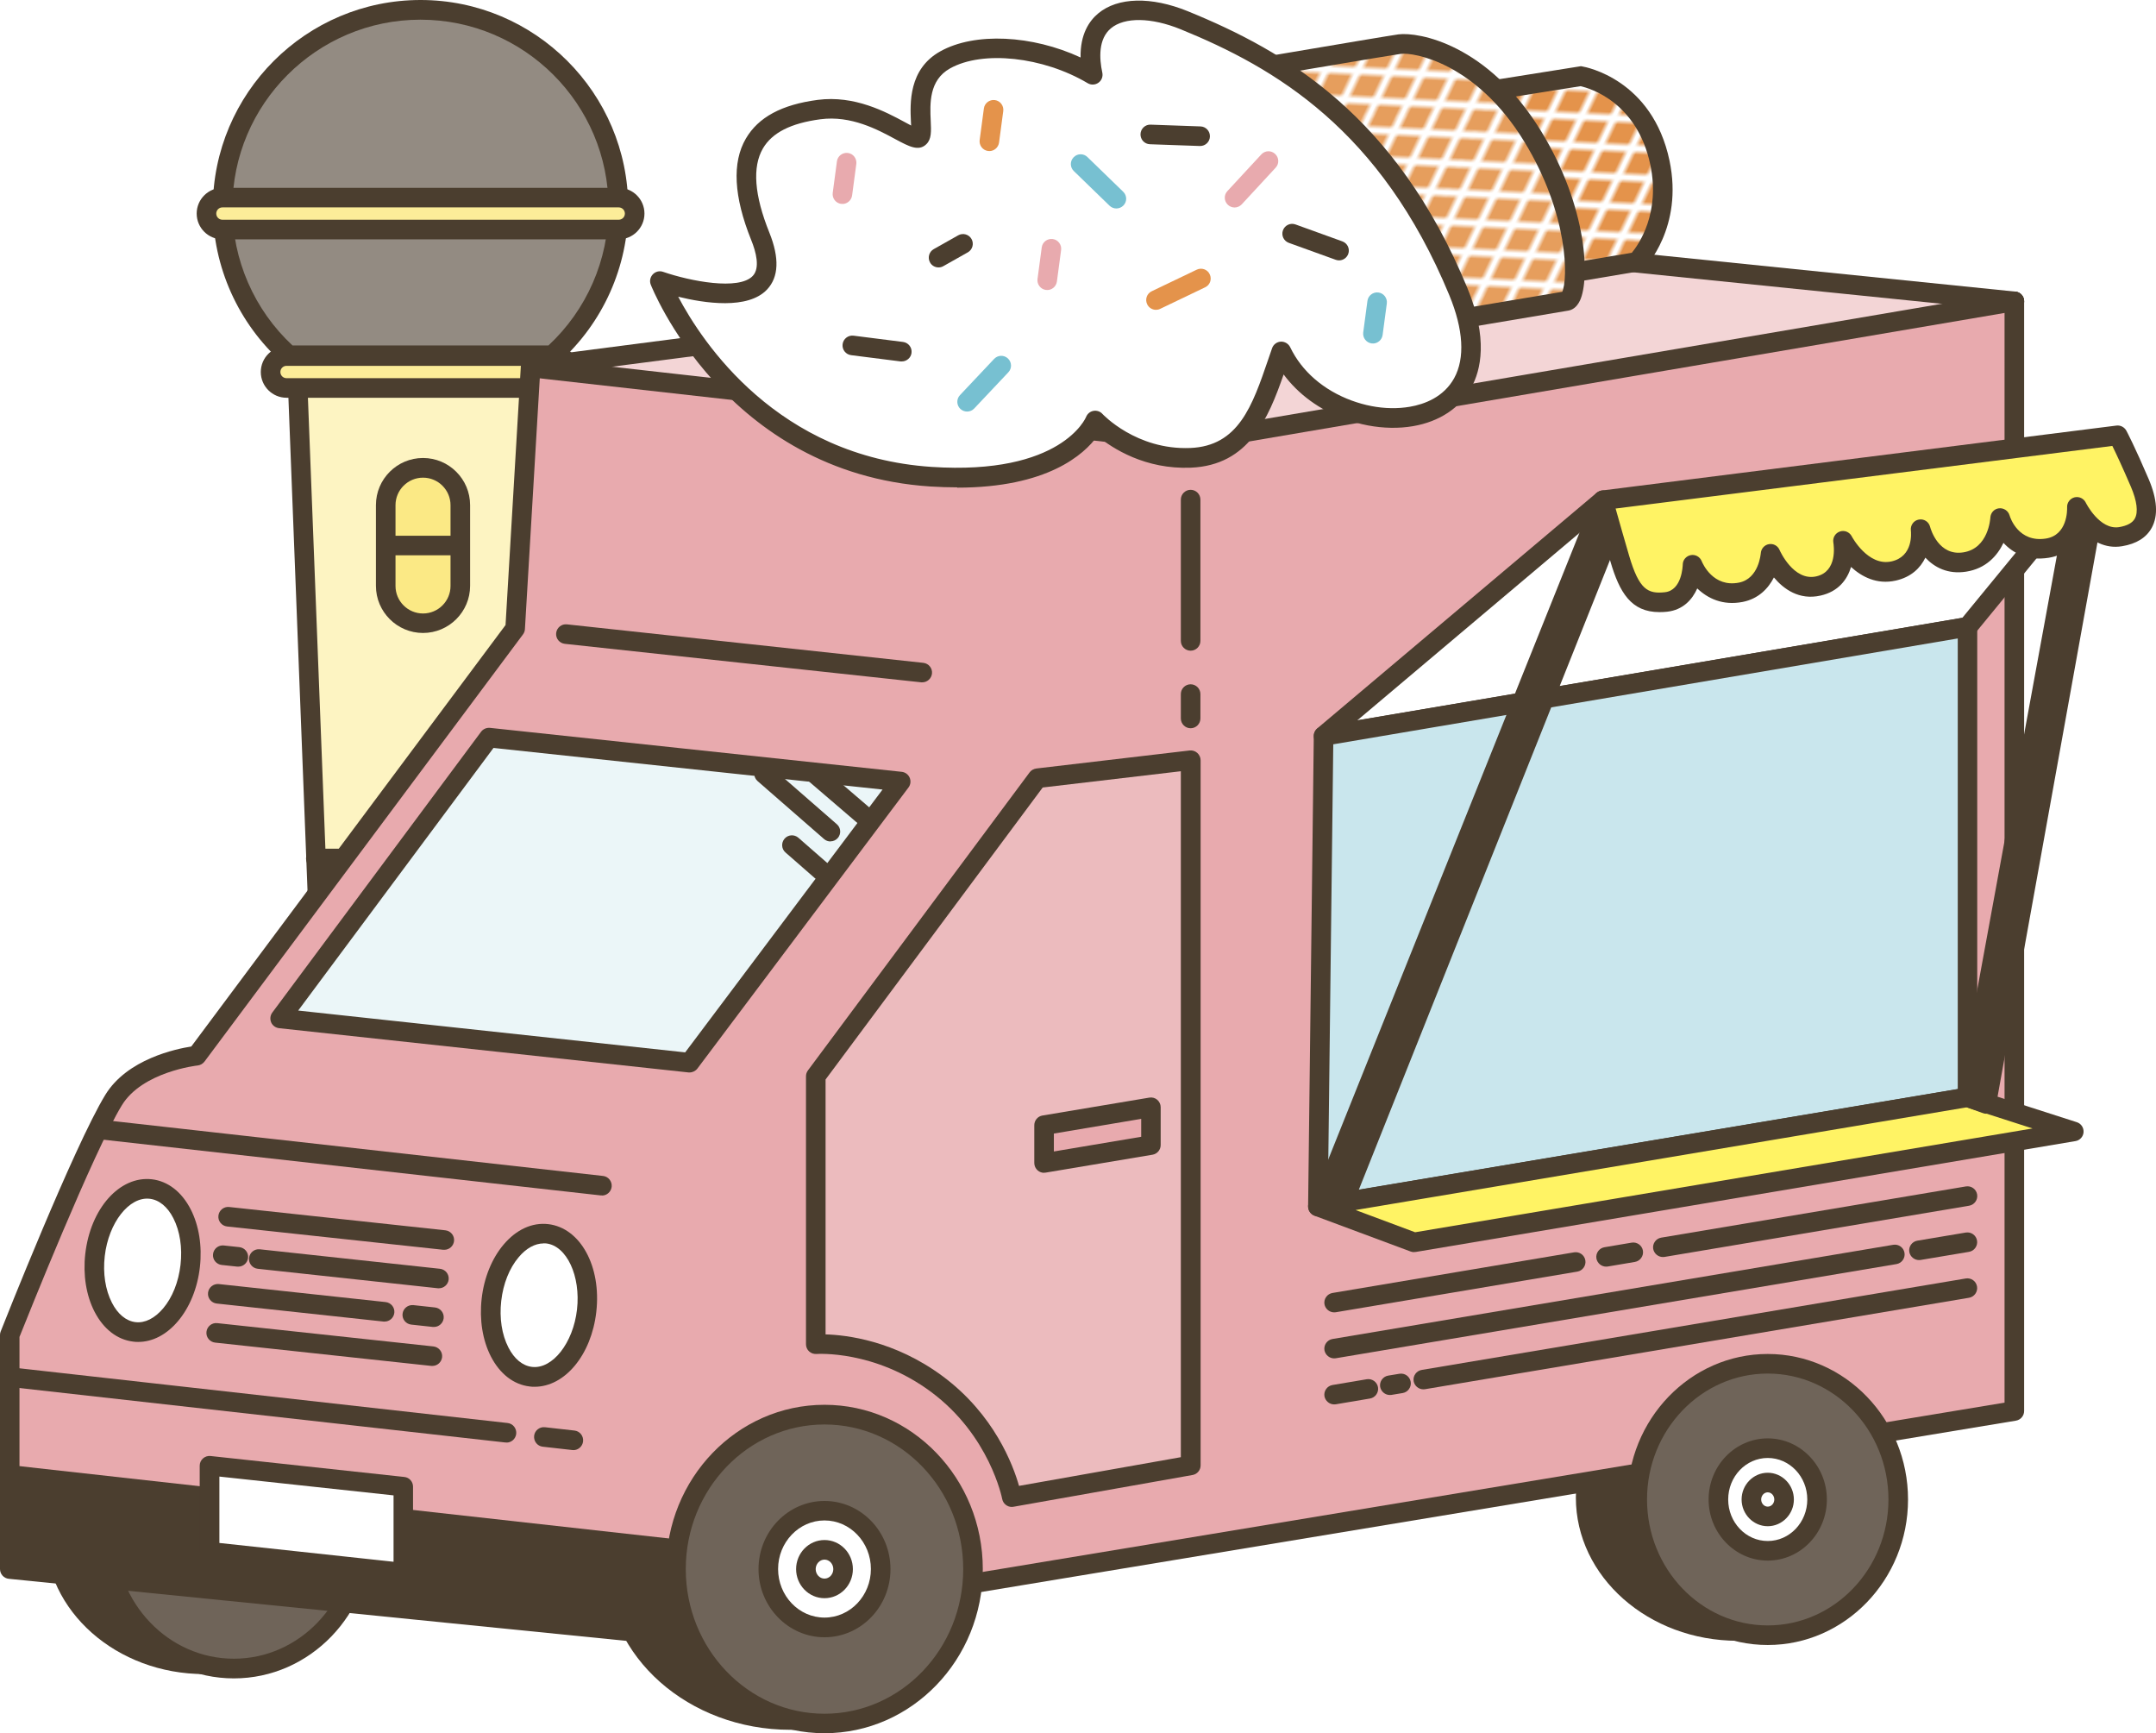 <?xml version="1.0" encoding="UTF-8"?>
<svg id="_レイヤー_2" data-name="レイヤー 2" xmlns="http://www.w3.org/2000/svg" xmlns:xlink="http://www.w3.org/1999/xlink" viewBox="0 0 220.23 177">
  <defs>
    <style>
      .cls-1 {
        fill: #ebf6f8;
      }

      .cls-2 {
        fill: #f3d5d6;
      }

      .cls-3 {
        stroke: #fff;
        stroke-width: 3px;
      }

      .cls-3, .cls-4 {
        fill: none;
      }

      .cls-5 {
        fill: #e4934b;
      }

      .cls-6 {
        fill: #fff;
      }

      .cls-7 {
        fill: #e69e5d;
      }

      .cls-8 {
        fill: #c9e6ed;
      }

      .cls-9 {
        fill: #4b3e2f;
      }

      .cls-10 {
        fill: url(#_新規パターンスウォッチ_3);
      }

      .cls-11 {
        fill: #e8aaae;
      }

      .cls-12 {
        fill: #fbe985;
      }

      .cls-13 {
        fill: #fff364;
      }

      .cls-14 {
        fill: #77c0d1;
      }

      .cls-15 {
        fill: #ecbbbe;
      }

      .cls-16 {
        fill: url(#_新規パターンスウォッチ_3-2);
      }

      .cls-17 {
        fill: url(#_新規パターンスウォッチ_3-3);
      }

      .cls-18 {
        fill: #6f6459;
      }

      .cls-19 {
        fill: #fdf4c2;
      }

      .cls-20 {
        fill: #fced99;
      }

      .cls-21 {
        fill: #938b82;
      }
    </style>
    <pattern id="_新規パターンスウォッチ_3" data-name="新規パターンスウォッチ 3" x="0" y="0" width="72" height="72" patternTransform="translate(-6336.41 -4199.91) rotate(-45) scale(.21)" patternUnits="userSpaceOnUse" viewBox="0 0 72 72">
      <g>
        <rect class="cls-4" width="72" height="72"/>
        <g>
          <line class="cls-3" x1="6" y1="71.75" x2="6" y2="144.25"/>
          <line class="cls-3" x1="30" y1="71.75" x2="30" y2="144.25"/>
          <line class="cls-3" x1="54" y1="71.75" x2="54" y2="144.25"/>
          <line class="cls-3" x1="18" y1="71.75" x2="18" y2="144.25"/>
          <line class="cls-3" x1="42" y1="71.75" x2="42" y2="144.25"/>
          <line class="cls-3" x1="66" y1="71.75" x2="66" y2="144.25"/>
        </g>
        <g>
          <line class="cls-3" x1="71.75" y1="66" x2="144.25" y2="66"/>
          <line class="cls-3" x1="71.75" y1="42" x2="144.25" y2="42"/>
          <line class="cls-3" x1="71.75" y1="18" x2="144.25" y2="18"/>
          <line class="cls-3" x1="71.75" y1="54" x2="144.25" y2="54"/>
          <line class="cls-3" x1="71.75" y1="30" x2="144.25" y2="30"/>
          <line class="cls-3" x1="71.75" y1="6" x2="144.25" y2="6"/>
        </g>
        <g>
          <line class="cls-3" x1="6" y1="-.25" x2="6" y2="72.25"/>
          <line class="cls-3" x1="30" y1="-.25" x2="30" y2="72.25"/>
          <line class="cls-3" x1="54" y1="-.25" x2="54" y2="72.25"/>
          <line class="cls-3" x1="-.25" y1="66" x2="72.25" y2="66"/>
          <line class="cls-3" x1="-.25" y1="42" x2="72.25" y2="42"/>
          <line class="cls-3" x1="-.25" y1="18" x2="72.25" y2="18"/>
          <line class="cls-3" x1="-.25" y1="54" x2="72.25" y2="54"/>
          <line class="cls-3" x1="-.25" y1="30" x2="72.25" y2="30"/>
          <line class="cls-3" x1="-.25" y1="6" x2="72.25" y2="6"/>
          <line class="cls-3" x1="18" y1="-.25" x2="18" y2="72.25"/>
          <line class="cls-3" x1="42" y1="-.25" x2="42" y2="72.25"/>
          <line class="cls-3" x1="66" y1="-.25" x2="66" y2="72.25"/>
        </g>
        <g>
          <line class="cls-3" x1="-72.25" y1="66" x2=".25" y2="66"/>
          <line class="cls-3" x1="-72.25" y1="42" x2=".25" y2="42"/>
          <line class="cls-3" x1="-72.25" y1="18" x2=".25" y2="18"/>
          <line class="cls-3" x1="-72.25" y1="54" x2=".25" y2="54"/>
          <line class="cls-3" x1="-72.25" y1="30" x2=".25" y2="30"/>
          <line class="cls-3" x1="-72.25" y1="6" x2=".25" y2="6"/>
        </g>
        <g>
          <line class="cls-3" x1="6" y1="-72.25" x2="6" y2=".25"/>
          <line class="cls-3" x1="30" y1="-72.25" x2="30" y2=".25"/>
          <line class="cls-3" x1="54" y1="-72.25" x2="54" y2=".25"/>
          <line class="cls-3" x1="18" y1="-72.25" x2="18" y2=".25"/>
          <line class="cls-3" x1="42" y1="-72.25" x2="42" y2=".25"/>
          <line class="cls-3" x1="66" y1="-72.25" x2="66" y2=".25"/>
        </g>
      </g>
    </pattern>
    <pattern id="_新規パターンスウォッチ_3-2" data-name="新規パターンスウォッチ 3" patternTransform="translate(-6186.79 -5401.93) rotate(-64.69) scale(.27 .25) skewX(21.04)" xlink:href="#_新規パターンスウォッチ_3"/>
    <pattern id="_新規パターンスウォッチ_3-3" data-name="新規パターンスウォッチ 3" patternTransform="translate(-6191.1 -5396.73) rotate(-64.69) scale(.27 .25) skewX(21.04)" xlink:href="#_新規パターンスウォッチ_3"/>
  </defs>
  <g id="_ベース" data-name="ベース">
    <g>
      <path class="cls-21" d="M63.16,21.2c0-11.16-9.05-20.2-20.21-20.2s-20.2,9.05-20.2,20.2c0,5.99,2.61,11.37,6.75,15.07h26.91c4.14-3.7,6.75-9.08,6.75-15.07Z"/>
      <path class="cls-10" d="M63.16,21.2c0-11.16-9.05-20.2-20.21-20.2s-20.2,9.05-20.2,20.2c0,5.99,2.61,11.37,6.75,15.07h26.91c4.14-3.7,6.75-9.08,6.75-15.07Z"/>
      <path class="cls-9" d="M56.41,37.28h-26.91c-.25,0-.48-.09-.67-.25-4.5-4.02-7.09-9.79-7.09-15.82C21.75,9.51,31.27,0,42.96,0s21.21,9.51,21.21,21.2c0,6.03-2.58,11.79-7.09,15.82-.18.16-.42.25-.67.25ZM29.89,35.28h26.13c3.91-3.63,6.14-8.74,6.14-14.07,0-10.59-8.62-19.2-19.21-19.2s-19.21,8.62-19.21,19.2c0,5.33,2.23,10.44,6.14,14.07Z"/>
      <g>
        <path class="cls-19" d="M48.75,117.81h-11.58c-2.08,0-3.78-1.64-3.86-3.71l-2.93-75.6h25.18l-2.93,75.6c-.08,2.07-1.79,3.71-3.86,3.71Z"/>
        <path class="cls-9" d="M48.75,118.81h-11.58c-2.62,0-4.76-2.05-4.86-4.68l-2.93-75.6c-.01-.27.09-.54.28-.73.19-.2.45-.31.72-.31h25.18c.27,0,.53.11.72.31.19.2.29.46.28.73l-2.93,75.6c-.1,2.62-2.24,4.68-4.86,4.68ZM31.41,39.5l2.89,74.56c.06,1.54,1.32,2.75,2.86,2.75h11.58c1.54,0,2.8-1.21,2.86-2.75l2.89-74.56h-23.1Z"/>
      </g>
      <g>
        <path class="cls-20" d="M56.65,39.62h-27.38c-.9,0-1.63-.73-1.63-1.63h0c0-.9.73-1.63,1.63-1.63h27.38c.9,0,1.63.73,1.63,1.63h0c0,.9-.73,1.63-1.63,1.63Z"/>
        <path class="cls-9" d="M56.65,40.62h-27.38c-1.45,0-2.63-1.18-2.63-2.63s1.18-2.63,2.63-2.63h27.38c1.45,0,2.63,1.18,2.63,2.63s-1.18,2.63-2.63,2.63ZM29.27,37.36c-.35,0-.63.28-.63.63s.28.63.63.63h27.38c.35,0,.63-.28.63-.63s-.28-.63-.63-.63h-27.38Z"/>
      </g>
      <g>
        <path class="cls-20" d="M63.2,23.44H22.72c-.9,0-1.63-.73-1.63-1.63h0c0-.9.73-1.63,1.63-1.63h40.48c.9,0,1.63.73,1.63,1.63h0c0,.9-.73,1.63-1.63,1.63Z"/>
        <path class="cls-9" d="M63.2,24.44H22.72c-1.45,0-2.63-1.18-2.63-2.63s1.18-2.63,2.63-2.63h40.48c1.45,0,2.63,1.18,2.63,2.63s-1.18,2.63-2.63,2.63ZM22.72,21.18c-.35,0-.63.28-.63.63s.28.63.63.63h40.48c.35,0,.63-.28.63-.63s-.28-.63-.63-.63H22.72Z"/>
      </g>
      <g>
        <path class="cls-12" d="M43.21,63.64h0c-2.1,0-3.81-1.7-3.81-3.81v-8.25c0-2.1,1.7-3.81,3.81-3.81h0c2.1,0,3.81,1.7,3.81,3.81v8.25c0,2.1-1.7,3.81-3.81,3.81Z"/>
        <path class="cls-9" d="M43.21,64.64c-2.65,0-4.81-2.16-4.81-4.81v-8.25c0-2.65,2.16-4.81,4.81-4.81s4.81,2.16,4.81,4.81v8.25c0,2.65-2.16,4.81-4.81,4.81ZM43.21,48.78c-1.55,0-2.81,1.26-2.81,2.81v8.25c0,1.55,1.26,2.81,2.81,2.81s2.81-1.26,2.81-2.81v-8.25c0-1.55-1.26-2.81-2.81-2.81Z"/>
      </g>
      <path class="cls-9" d="M47.01,56.71h-7.26c-.55,0-1-.45-1-1s.45-1,1-1h7.26c.55,0,1,.45,1,1s-.45,1-1,1Z"/>
      <path class="cls-9" d="M53.36,88.67h-21.1c-.55,0-1-.45-1-1s.45-1,1-1h21.1c.55,0,1,.45,1,1s-.45,1-1,1Z"/>
      <g>
        <g>
          <ellipse class="cls-9" cx="20.88" cy="156.58" rx="16.26" ry="14.38"/>
          <g>
            <path class="cls-18" d="M36.99,156.78c0,7.52-5.87,13.62-13.1,13.62s-13.1-6.1-13.1-13.62,5.87-13.62,13.1-13.62,13.1,6.1,13.1,13.62Z"/>
            <path class="cls-9" d="M23.89,171.4c-7.78,0-14.1-6.56-14.1-14.62s6.33-14.62,14.1-14.62,14.1,6.56,14.1,14.62-6.33,14.62-14.1,14.62ZM23.89,144.15c-6.67,0-12.1,5.66-12.1,12.62s5.43,12.62,12.1,12.62,12.1-5.66,12.1-12.62-5.43-12.62-12.1-12.62Z"/>
          </g>
        </g>
        <ellipse class="cls-9" cx="80.73" cy="160.01" rx="18.81" ry="16.64"/>
        <path class="cls-9" d="M194.05,152.93c0,8.08-7.4,14.63-16.54,14.63s-16.54-6.55-16.54-14.63,7.4-14.63,16.54-14.63,16.54,6.55,16.54,14.63Z"/>
        <path class="cls-11" d="M20.1,107.81l32.53-43.62,1.58-26.67,95.88-12.43,55.69,5.68v113.32l-116.16,19.24-23.63,3.42L.58,160.23l.42-23.89s8.36-22.83,13.22-26.47c2.52-1.89,5.88-2.06,5.88-2.06"/>
        <path class="cls-9" d="M94.21,69.68s-.07,0-.11,0l-36.4-3.93c-.55-.06-.95-.55-.89-1.1.06-.55.55-.95,1.1-.89l36.4,3.93c.55.06.95.55.89,1.1-.06.51-.49.89-.99.89Z"/>
        <g>
          <path class="cls-15" d="M105.97,79.48l15.66-1.84v72.01l-18.27,3.24s-1.24-6.79-7.65-11.55c-6.14-4.56-12.37-4.06-12.37-4.06v-27.37l22.64-30.43Z"/>
          <path class="cls-9" d="M103.35,153.89c-.47,0-.89-.34-.98-.82-.01-.06-1.27-6.48-7.27-10.93-5.78-4.29-11.64-3.87-11.69-3.87-.28.02-.55-.07-.76-.26-.21-.19-.32-.46-.32-.73v-27.37c0-.22.07-.42.2-.6l22.64-30.43c.16-.22.41-.36.69-.4l15.66-1.84c.29-.03.57.06.78.25.21.19.34.46.34.75v72.01c0,.48-.35.9-.83.98l-18.27,3.24c-.06.01-.12.02-.18.02ZM84.33,136.27c2.13.06,7.05.63,11.96,4.27,5.27,3.91,7.2,9.08,7.8,11.2l16.53-2.93v-70.05l-14.11,1.66-22.18,29.82v26.02Z"/>
        </g>
        <g>
          <polygon class="cls-1" points="28.62 104.01 49.95 75.33 92.01 79.82 70.45 108.52 28.62 104.01"/>
          <path class="cls-9" d="M70.45,109.52s-.07,0-.11,0l-41.83-4.52c-.36-.04-.67-.27-.81-.59-.14-.33-.1-.71.11-1l21.33-28.68c.21-.28.55-.43.91-.4l42.06,4.49c.36.04.67.27.81.6.14.33.1.71-.12,1l-21.56,28.7c-.19.25-.49.4-.8.4ZM30.46,103.2l39.53,4.27,20.16-26.84-39.74-4.25-19.95,26.82Z"/>
        </g>
        <path class="cls-9" d="M145.39,141.88c-.48,0-.9-.35-.99-.83-.09-.54.28-1.06.82-1.15l55.58-9.34c.55-.09,1.06.28,1.15.82.09.54-.28,1.06-.82,1.15l-55.58,9.34c-.06,0-.11.01-.17.01Z"/>
        <path class="cls-9" d="M141.97,142.46c-.48,0-.9-.35-.99-.83-.09-.54.28-1.06.82-1.15l1.15-.19c.55-.09,1.06.28,1.15.82.09.54-.28,1.06-.82,1.15l-1.15.19c-.06,0-.11.01-.17.01Z"/>
        <path class="cls-9" d="M136.28,143.42c-.48,0-.9-.35-.99-.83-.09-.54.28-1.06.82-1.15l3.5-.59c.54-.09,1.06.28,1.15.82.09.54-.28,1.06-.82,1.15l-3.5.59c-.06,0-.11.01-.17.01Z"/>
        <path class="cls-9" d="M196.02,128.68c-.48,0-.9-.35-.99-.83-.09-.54.28-1.06.82-1.15l4.95-.83c.55-.09,1.06.28,1.15.82.09.54-.28,1.06-.82,1.15l-4.95.83c-.06,0-.11.01-.17.01Z"/>
        <path class="cls-9" d="M136.28,138.72c-.48,0-.9-.35-.99-.83-.09-.54.28-1.06.82-1.15l57.28-9.62c.55-.09,1.06.28,1.15.82.09.54-.28,1.06-.82,1.15l-57.29,9.62c-.06,0-.11.01-.17.01Z"/>
        <path class="cls-9" d="M169.86,128.37c-.48,0-.9-.35-.99-.83-.09-.54.28-1.06.82-1.15l31.12-5.23c.55-.09,1.06.28,1.15.82.09.54-.28,1.06-.82,1.15l-31.12,5.23c-.06,0-.11.01-.17.01Z"/>
        <path class="cls-9" d="M164.06,129.35c-.48,0-.9-.35-.99-.83-.09-.54.28-1.06.82-1.15l2.78-.47c.55-.09,1.06.28,1.15.82.09.54-.28,1.06-.82,1.15l-2.78.47c-.06,0-.11.01-.17.01Z"/>
        <path class="cls-9" d="M136.28,134.02c-.48,0-.9-.35-.99-.83-.09-.54.28-1.06.82-1.15l24.68-4.15c.55-.09,1.06.28,1.15.82.09.54-.28,1.06-.82,1.15l-24.68,4.15c-.06,0-.11.01-.17.01Z"/>
        <g>
          <polygon class="cls-11" points="117.56 116.93 106.65 118.77 106.65 114.91 117.56 113.08 117.56 116.93"/>
          <path class="cls-9" d="M106.65,119.77c-.23,0-.46-.08-.65-.24-.22-.19-.35-.47-.35-.76v-3.86c0-.49.35-.91.83-.99l10.92-1.83c.29-.05.59.03.81.22.22.19.35.47.35.76v3.86c0,.49-.35.91-.83.99l-10.92,1.83c-.06,0-.11.01-.17.01ZM107.65,115.76v1.83l8.92-1.5v-1.83l-8.92,1.5ZM117.56,116.93h0,0Z"/>
        </g>
        <polygon class="cls-9" points="1.32 149.65 70.02 157.3 70.31 167.86 1.26 160.23 1.32 149.65"/>
        <g>
          <polygon class="cls-6" points="41.19 160.6 21.41 158.47 21.41 149.67 41.19 151.81 41.19 160.6"/>
          <path class="cls-9" d="M41.19,161.6s-.07,0-.11,0l-19.79-2.14c-.51-.05-.89-.48-.89-.99v-8.79c0-.28.12-.55.33-.74.21-.19.49-.28.78-.25l19.79,2.14c.51.05.89.48.89.99v8.79c0,.28-.12.55-.33.74-.18.17-.42.26-.67.26ZM22.41,157.57l17.79,1.92v-6.78l-17.79-1.92v6.78Z"/>
        </g>
        <path class="cls-9" d="M65.98,167.76s-.07,0-.1,0L.9,161.23c-.51-.05-.9-.48-.9-1v-23.89c0-.13.02-.25.07-.37.3-.77,7.5-18.94,10.68-24.15,2.24-3.68,7.26-4.71,8.79-4.95l32.1-43.04,1.56-26.37c.03-.55.5-.97,1.06-.94.55.03.97.51.94,1.06l-1.58,26.67c-.01.2-.08.38-.2.54l-32.53,43.62c-.17.22-.42.37-.7.4-.06,0-5.65.64-7.74,4.06-2.93,4.8-9.69,21.74-10.46,23.66v22.8l63.97,6.42,16.99-2.31,9.27-1.56,112.54-18.64V30.77c0-.55.45-1,1-1s1,.45,1,1v113.32c0,.49-.35.91-.84.99l-113.38,18.77-9.3,1.56-17.14,2.33s-.09,0-.13,0Z"/>
        <g>
          <polyline class="cls-6" points="209.74 53.33 200.98 64.01 135.2 75.16 163.75 51.08"/>
          <path class="cls-9" d="M135.2,76.16c-.38,0-.74-.22-.91-.58-.19-.41-.08-.89.26-1.19l28.56-24.08,1.29,1.53-25.75,21.72,61.8-10.47,8.53-10.39,1.55,1.27-8.76,10.68c-.15.19-.37.31-.61.35l-65.78,11.15c-.06,0-.11.01-.17.01Z"/>
        </g>
        <g>
          <polygon class="cls-8" points="135.2 75.16 200.98 64.01 200.98 112.06 134.62 123.2 135.2 75.16"/>
          <path class="cls-9" d="M134.62,124.2c-.24,0-.47-.08-.65-.24-.23-.19-.35-.48-.35-.77l.58-48.04c0-.48.36-.89.83-.97l65.78-11.15c.29-.05.59.03.81.22s.35.47.35.76v48.04c0,.49-.35.91-.83.99l-66.36,11.15c-.06,0-.11.01-.17.01ZM136.19,76.01l-.55,46.01,64.34-10.81v-46.01l-63.79,10.81Z"/>
        </g>
        <path class="cls-9" d="M51.74,147.31s-.08,0-.11,0l-50.42-5.65c-.55-.06-.94-.56-.88-1.11.06-.55.56-.94,1.1-.88l50.42,5.65c.55.06.94.56.88,1.11-.06.51-.49.89-.99.89Z"/>
        <path class="cls-9" d="M58.57,148.08s-.08,0-.11,0l-3.02-.34c-.55-.06-.94-.56-.88-1.11.06-.55.56-.94,1.1-.88l3.02.34c.55.06.94.56.88,1.11-.06.51-.49.89-.99.89Z"/>
        <path class="cls-9" d="M61.49,122.08s-.08,0-.11,0l-51.08-5.72c-.55-.06-.94-.56-.88-1.11.06-.55.57-.94,1.1-.88l51.08,5.72c.55.06.94.56.88,1.11-.06.51-.49.89-.99.89Z"/>
        <path class="cls-9" d="M45.39,127.63s-.07,0-.11,0l-22.08-2.38c-.55-.06-.95-.55-.89-1.1.06-.55.55-.95,1.1-.89l22.08,2.38c.55.06.95.55.89,1.1-.06.51-.49.89-.99.89Z"/>
        <path class="cls-9" d="M44.84,131.56s-.07,0-.11,0l-18.4-1.99c-.55-.06-.95-.55-.89-1.1.06-.55.55-.95,1.1-.89l18.4,1.99c.55.06.95.55.89,1.1-.06.51-.49.89-.99.89Z"/>
        <path class="cls-9" d="M24.35,129.35s-.07,0-.11,0l-1.59-.17c-.55-.06-.95-.55-.89-1.1.06-.55.55-.95,1.1-.89l1.59.17c.55.06.95.55.89,1.1-.06.51-.49.89-.99.89Z"/>
        <path class="cls-9" d="M44.33,135.51s-.07,0-.11,0l-2.21-.24c-.55-.06-.95-.55-.89-1.1.06-.55.55-.94,1.1-.89l2.21.24c.55.06.95.55.89,1.1-.06.51-.49.89-.99.89Z"/>
        <path class="cls-9" d="M39.29,134.96s-.07,0-.11,0l-17.04-1.84c-.55-.06-.95-.55-.89-1.1.06-.55.55-.94,1.1-.89l17.04,1.84c.55.06.95.55.89,1.1-.06.51-.49.89-.99.89Z"/>
        <path class="cls-9" d="M44.17,139.49s-.07,0-.11,0l-22.08-2.38c-.55-.06-.95-.55-.89-1.1.06-.55.55-.95,1.1-.89l22.08,2.38c.55.06.95.55.89,1.1-.06.51-.49.89-.99.89Z"/>
        <g>
          <polygon class="cls-13" points="134.62 123.2 144.45 126.87 211.84 115.55 200.98 112.06 134.62 123.2"/>
          <path class="cls-9" d="M144.45,127.87c-.12,0-.24-.02-.35-.06l-9.83-3.66c-.42-.16-.69-.58-.65-1.03s.38-.82.83-.89l66.36-11.15c.16-.03.32-.01.47.03l10.86,3.49c.44.14.72.56.69,1.02s-.38.84-.83.91l-67.38,11.32c-.05,0-.11.01-.17.01ZM138.47,123.57l6.08,2.27,63.07-10.6-6.72-2.16-62.43,10.49Z"/>
        </g>
        <g>
          <polygon class="cls-9" points="136.81 123.8 134.88 123.11 163.75 51.08 165.44 52.01 136.81 123.8"/>
          <path class="cls-9" d="M136.81,124.8c-.11,0-.22-.02-.34-.06l-1.93-.69c-.26-.09-.46-.28-.58-.53s-.12-.53-.02-.78l28.88-72.03c.11-.27.32-.47.59-.57.27-.1.57-.07.82.07l1.69.93c.44.24.63.78.45,1.25l-28.64,71.79c-.16.39-.53.63-.93.63ZM136.19,122.52l.04.02,9.95-24.95-10,24.94Z"/>
        </g>
        <g>
          <polygon class="cls-9" points="202.91 112.74 200.98 112.06 212.17 51.08 213.86 52.01 202.91 112.74"/>
          <path class="cls-9" d="M202.91,113.74c-.11,0-.23-.02-.34-.06l-1.93-.69c-.46-.16-.74-.64-.65-1.12l11.19-60.98c.06-.32.26-.58.55-.72.29-.14.63-.13.91.03l1.69.93c.38.21.58.63.5,1.05l-10.95,60.73c-.05.29-.23.54-.48.69-.15.09-.33.13-.5.13ZM202.12,111.4h.02s1.09-6.05,1.09-6.05l-1.11,6.05Z"/>
        </g>
        <g>
          <path class="cls-13" d="M163.75,51.08l52.56-6.63s.83,1.56,2.24,4.86c1.18,2.74.98,5-1.96,5.49-2.77.46-4.48-3.05-4.48-3.05,0,0,.17,3.73-3.01,4.23-3.77.59-4.82-3.08-4.82-3.08,0,0-.17,3.97-3.62,4.51-3.49.55-4.51-3.35-4.51-3.35,0,0,.46,3.55-2.74,4.27-3.2.73-5.18-3.08-5.18-3.08,0,0,.7,3.88-2.5,4.61-3.2.73-4.89-3.28-4.89-3.28,0,0-.2,3.37-3.04,3.92-3.53.69-4.92-2.81-4.92-2.81,0,0-.03,3.5-2.72,3.8-2.65.29-3.73-1.08-4.71-4.41-.61-2.09-1.71-5.98-1.71-5.98Z"/>
          <path class="cls-9" d="M169.5,62.51c-2.88,0-4.07-2-5-5.17-.62-2.09-1.71-5.99-1.71-5.99-.08-.28-.03-.58.13-.82.16-.24.42-.4.71-.44l52.56-6.63c.42-.05.81.16,1.01.52.04.07.87,1.64,2.28,4.94.88,2.06.99,3.74.32,4.97-.55,1.01-1.57,1.65-3.03,1.89-1.77.3-3.15-.6-4.09-1.57-.52,1.26-1.54,2.45-3.41,2.75-2.15.34-3.65-.47-4.62-1.52-.64,1.34-1.81,2.63-3.82,2.94-1.87.29-3.23-.44-4.16-1.43-.5,1.04-1.43,1.98-3.02,2.34-1.95.44-3.5-.41-4.57-1.39-.39,1.29-1.29,2.51-3.11,2.92-2.19.5-3.78-.67-4.77-1.85-.57,1.12-1.57,2.18-3.19,2.5-2.05.4-3.6-.38-4.64-1.38-.51,1.15-1.46,2.2-3.08,2.38-.27.03-.53.04-.78.04ZM165.03,51.93c.37,1.31.98,3.47,1.39,4.85,1.01,3.42,1.9,3.89,3.64,3.7,1.76-.19,1.82-2.71,1.83-2.82,0-.48.35-.88.82-.97.47-.09.93.17,1.11.61.11.27,1.18,2.71,3.8,2.2,2.06-.4,2.23-2.97,2.24-3,.03-.46.37-.85.83-.93.47-.08.91.17,1.09.6.01.03,1.42,3.22,3.75,2.69,2.18-.49,1.79-3.15,1.74-3.46-.08-.49.2-.96.67-1.12.47-.16.98.05,1.21.49.01.03,1.66,3.11,4.07,2.56,2.22-.5,2-2.9,1.97-3.17-.06-.52.29-1.01.81-1.1.52-.1,1.02.22,1.15.73.08.31.9,3.01,3.39,2.62,2.58-.4,2.76-3.44,2.77-3.56.03-.49.4-.89.88-.94.49-.05.94.25,1.08.72.08.28.93,2.8,3.71,2.37,2.21-.35,2.18-2.91,2.17-3.2-.02-.47.3-.89.76-1.01.46-.11.93.11,1.14.53.01.03,1.42,2.84,3.42,2.51.82-.14,1.36-.43,1.6-.88.36-.65.21-1.8-.4-3.23-.89-2.07-1.54-3.45-1.9-4.18l-50.71,6.39Z"/>
        </g>
        <path class="cls-9" d="M121.62,74.37c-.55,0-1-.45-1-1v-2.49c0-.55.45-1,1-1s1,.45,1,1v2.49c0,.55-.45,1-1,1Z"/>
        <path class="cls-9" d="M121.62,66.45c-.55,0-1-.45-1-1v-14.43c0-.55.45-1,1-1s1,.45,1,1v14.43c0,.55-.45,1-1,1Z"/>
        <g>
          <path class="cls-6" d="M50.2,132.75c-.46,4.03,1.34,7.54,4.03,7.85,2.69.31,5.24-2.71,5.7-6.74s-1.34-7.54-4.03-7.85c-2.69-.31-5.24,2.71-5.7,6.74Z"/>
          <path class="cls-9" d="M54.61,141.62c-.17,0-.33,0-.5-.03-1.64-.19-3.05-1.28-3.97-3.07-.85-1.66-1.18-3.75-.94-5.89h0c.24-2.14,1.04-4.11,2.24-5.53,1.3-1.54,2.92-2.28,4.56-2.09,3.28.38,5.44,4.31,4.91,8.96-.5,4.41-3.22,7.65-6.3,7.65ZM55.52,126.98c-.87,0-1.77.49-2.54,1.41-.95,1.12-1.58,2.71-1.78,4.46h0c-.2,1.76.06,3.44.73,4.75.6,1.18,1.46,1.88,2.42,1.99,2.09.24,4.2-2.44,4.59-5.86.39-3.42-1.05-6.51-3.15-6.75-.09,0-.17-.01-.26-.01ZM50.2,132.75h0,0Z"/>
        </g>
        <g>
          <path class="cls-6" d="M9.71,128.16c-.46,4.03,1.34,7.55,4.03,7.85,2.69.31,5.24-2.71,5.7-6.74s-1.34-7.55-4.03-7.85c-2.69-.31-5.24,2.71-5.7,6.74Z"/>
          <path class="cls-9" d="M14.12,137.04c-.17,0-.33,0-.5-.03-1.64-.19-3.05-1.28-3.97-3.07-.85-1.66-1.18-3.75-.94-5.89h0c.53-4.65,3.52-7.99,6.8-7.62,1.64.19,3.05,1.28,3.97,3.07.85,1.66,1.18,3.75.94,5.89-.24,2.14-1.04,4.11-2.24,5.53-1.17,1.38-2.59,2.12-4.06,2.12ZM10.7,128.28c-.2,1.75.06,3.44.73,4.75.6,1.18,1.46,1.88,2.42,1.99.96.11,1.95-.39,2.81-1.4.95-1.12,1.58-2.71,1.78-4.46.2-1.75-.06-3.44-.73-4.75-.6-1.18-1.46-1.88-2.42-1.99-2.1-.24-4.2,2.44-4.59,5.86h0Z"/>
        </g>
        <polygon class="cls-2" points="121.62 45.09 205.77 30.77 150.08 25.09 54.2 37.52 121.62 45.09"/>
        <path class="cls-9" d="M121.62,46.09s-.07,0-.11,0l-67.42-7.57c-.55-.06-.94-.56-.88-1.11.06-.55.56-.95,1.1-.88l67.28,7.55,84.01-14.29c.55-.09,1.06.27,1.15.82.09.54-.27,1.06-.82,1.15l-84.15,14.31c-.06,0-.11.01-.17.01Z"/>
        <path class="cls-9" d="M54.2,38.52c-.5,0-.92-.37-.99-.87-.07-.55.32-1.05.86-1.12l95.88-12.43c.08-.01.15-.01.23,0l55.69,5.68c.55.06.95.55.89,1.1-.06.55-.56.95-1.1.89l-55.57-5.67-95.76,12.41s-.09,0-.13,0Z"/>
        <g>
          <path class="cls-5" d="M169.55,16.63c-1.63-7.77-8.08-8.85-8.08-8.85l-17.19,2.73,13.12,17.87,9.8-1.65s3.68-3.75,2.35-10.1Z"/>
          <path class="cls-16" d="M169.55,16.63c-1.63-7.77-8.08-8.85-8.08-8.85l-17.19,2.73,13.12,17.87,9.8-1.65s3.68-3.75,2.35-10.1Z"/>
          <path class="cls-9" d="M157.57,29.37l-.33-1.97,9.45-1.59c.7-.85,2.92-4.03,1.89-8.97-1.35-6.43-6.19-7.82-7.12-8.04l-17.01,2.7-.31-1.98,17.35-2.76.16.03c.29.05,7.14,1.29,8.89,9.63,1.42,6.8-2.45,10.84-2.61,11.01l-.23.23-10.12,1.7Z"/>
          <path class="cls-7" d="M120.81,8.23s20.75-3.54,22.15-3.72c1.4-.18,8.27.7,13.59,9.43,5.26,8.61,4.72,16.6,3.46,16.81-1.27.21-20.52,3.45-20.52,3.45l-18.68-25.96Z"/>
          <path class="cls-17" d="M120.81,8.23s20.75-3.54,22.15-3.72c1.4-.18,8.27.7,13.59,9.43,5.26,8.61,4.72,16.6,3.46,16.81-1.27.21-20.52,3.45-20.52,3.45l-18.68-25.96Z"/>
          <path class="cls-9" d="M139.5,35.19c-.32,0-.62-.15-.81-.42l-18.68-25.96c-.2-.28-.24-.64-.11-.96.13-.32.42-.55.76-.61.85-.14,20.78-3.54,22.19-3.73,2.05-.26,9.13.98,14.58,9.9,4.79,7.85,4.95,15.12,3.97,17.26-.35.76-.84.99-1.2,1.05l-20.52,3.45c-.06,0-.11.01-.17.01ZM122.56,8.94l17.38,24.16,19.64-3.3c.58-1.26.69-7.86-3.88-15.34-4.93-8.07-11.31-9.13-12.61-8.96-1.14.15-15.66,2.62-20.53,3.45Z"/>
          <g>
            <path class="cls-6" d="M67.41,28.69s14.06,4.86,10.26-4.58c-3.82-9.46.67-12.24,6.01-12.94,5.34-.7,9.52,3.53,10.24,2.83.72-.7-1.24-5.73,2.63-7.9,3.87-2.17,10.44-1.23,15.07,1.53-1.38-6.48,3.82-7.83,9.36-5.57,10.29,4.19,21.02,10.84,27.99,27.69,3.27,7.9-.05,11.95-4.78,12.76-1.35.23-2.81.2-4.27-.08-.73-.14-1.46-.34-2.17-.6-2.86-1.05-5.47-3.07-6.85-5.96-1.81,5.17-3.2,10.61-9.27,10.86-6.07.25-9.75-3.81-9.75-3.81,0,0-2.45,6.7-16.8,5.75-20.55-1.37-27.67-19.98-27.67-19.98Z"/>
            <path class="cls-9" d="M97.78,49.77c-.87,0-1.79-.03-2.77-.09-20.95-1.39-28.47-20.43-28.54-20.62-.14-.36-.05-.77.22-1.05.27-.28.68-.38,1.04-.25,2.79.96,7.74,1.92,9.16.42.77-.81.34-2.45-.16-3.68-1.78-4.42-1.97-7.91-.54-10.35,1.27-2.18,3.67-3.47,7.34-3.95,3.76-.49,6.96,1.23,8.87,2.26.21.12.45.24.67.36,0-.13-.01-.26-.02-.38-.09-1.88-.25-5.38,2.99-7.19,3.53-1.98,9.41-1.67,14.34.62-.05-2.38.89-3.74,1.8-4.5,1.99-1.66,5.41-1.75,9.16-.22,10.03,4.09,21.26,10.64,28.54,28.24,2.14,5.17,1.4,8.4.4,10.21-1.14,2.06-3.25,3.46-5.94,3.92-1.45.25-3.05.22-4.63-.08-.78-.15-1.57-.37-2.33-.64-2.6-.95-4.76-2.54-6.26-4.56-1.57,4.51-3.56,9.27-9.47,9.52-4.67.19-8-1.96-9.55-3.23-1.37,1.89-5.11,5.27-14.33,5.27ZM69.26,30.27c2.47,4.69,10.15,16.36,25.89,17.41,13.29.88,15.77-5.04,15.79-5.1.13-.32.41-.56.75-.62.34-.06.69.05.92.31.03.03,3.45,3.7,8.97,3.48,4.93-.2,6.34-4.29,7.96-9.03l.4-1.16c.13-.38.49-.65.89-.67.39-.02.78.2.96.57,1.18,2.46,3.41,4.39,6.29,5.45.66.24,1.33.43,2.01.56,1.35.26,2.7.28,3.92.07,1.47-.25,3.45-.97,4.53-2.92,1.12-2.04.95-4.97-.5-8.48-7-16.92-17.8-23.22-27.44-27.15-3-1.22-5.73-1.26-7.12-.1-1.3,1.08-1.2,3.07-.88,4.54.08.39-.07.79-.4,1.02-.32.23-.75.25-1.09.05-4.56-2.71-10.74-3.38-14.07-1.51-2.16,1.21-2.05,3.61-1.97,5.35.05,1.08.09,1.87-.45,2.39-.78.76-1.77.23-3.15-.51-1.81-.98-4.54-2.45-7.66-2.04-3.02.4-4.94,1.37-5.88,2.98-1.1,1.89-.88,4.78.66,8.6,1.04,2.59.96,4.54-.24,5.81-1.96,2.07-6.38,1.4-9.09.73Z"/>
          </g>
          <path class="cls-9" d="M122.59,14.91s-.02,0-.04,0l-5.09-.18c-.55-.02-.98-.48-.96-1.04.02-.55.49-.99,1.04-.96l5.09.18c.55.02.98.48.96,1.04-.02.54-.46.96-1,.96Z"/>
          <path class="cls-14" d="M114.04,21.29c-.25,0-.5-.09-.7-.28l-3.65-3.54c-.4-.38-.41-1.02-.02-1.41.38-.4,1.02-.41,1.41-.02l3.65,3.54c.4.38.41,1.02.02,1.41-.2.2-.46.3-.72.3Z"/>
          <path class="cls-9" d="M95.87,27.31c-.35,0-.69-.18-.87-.51-.27-.48-.1-1.09.38-1.36l2.5-1.41c.48-.27,1.09-.1,1.36.38.27.48.1,1.09-.38,1.36l-2.5,1.41c-.16.09-.32.13-.49.13Z"/>
          <path class="cls-11" d="M86.05,20.82s-.09,0-.13,0c-.55-.07-.93-.58-.86-1.12l.43-3.22c.07-.55.58-.93,1.12-.86.55.07.93.58.86,1.12l-.43,3.22c-.07.5-.5.87-.99.87Z"/>
          <path class="cls-14" d="M140.24,35.07s-.09,0-.13,0c-.55-.07-.93-.58-.86-1.12l.43-3.22c.07-.55.58-.93,1.12-.86.55.07.93.58.86,1.12l-.43,3.22c-.07.5-.5.87-.99.87Z"/>
          <path class="cls-5" d="M101.06,15.42s-.09,0-.13,0c-.55-.07-.93-.58-.86-1.12l.43-3.22c.07-.55.58-.93,1.12-.86.55.07.93.58.86,1.12l-.43,3.22c-.07.5-.5.87-.99.87Z"/>
          <path class="cls-11" d="M106.97,29.61s-.09,0-.13,0c-.55-.07-.93-.58-.86-1.12l.43-3.22c.07-.55.58-.93,1.12-.86.55.07.93.58.86,1.12l-.43,3.22c-.07.5-.5.87-.99.87Z"/>
          <path class="cls-5" d="M118.08,31.64c-.37,0-.73-.21-.9-.57-.24-.5-.03-1.1.47-1.33l4.59-2.2c.5-.24,1.1-.03,1.33.47.24.5.03,1.1-.47,1.33l-4.59,2.2c-.14.07-.29.1-.43.1Z"/>
          <path class="cls-9" d="M136.78,26.59c-.11,0-.23-.02-.34-.06l-4.79-1.73c-.52-.19-.79-.76-.6-1.28.19-.52.76-.79,1.28-.6l4.79,1.73c.52.19.79.76.6,1.28-.15.41-.53.66-.94.66Z"/>
          <path class="cls-11" d="M126.11,21.19c-.24,0-.49-.09-.68-.27-.41-.38-.43-1.01-.05-1.41l3.46-3.74c.38-.41,1.01-.43,1.41-.05.41.38.43,1.01.05,1.41l-3.46,3.74c-.2.21-.47.32-.73.32Z"/>
          <path class="cls-14" d="M98.79,42.03c-.25,0-.49-.09-.69-.27-.4-.38-.42-1.01-.04-1.41l3.49-3.7c.38-.4,1.01-.42,1.41-.04.4.38.42,1.01.04,1.41l-3.49,3.7c-.2.21-.46.31-.73.31Z"/>
          <path class="cls-9" d="M92.12,36.91s-.08,0-.13,0l-5.05-.64c-.55-.07-.94-.57-.87-1.12.07-.55.57-.94,1.12-.87l5.05.64c.55.07.94.57.87,1.12-.06.5-.5.87-.99.87Z"/>
        </g>
        <g>
          <g>
            <path class="cls-18" d="M99.38,160.24c0,8.71-6.79,15.77-15.17,15.77s-15.17-7.06-15.17-15.77,6.79-15.77,15.17-15.77,15.17,7.06,15.17,15.77Z"/>
            <path class="cls-9" d="M84.22,177c-8.91,0-16.17-7.52-16.17-16.77s7.25-16.77,16.17-16.77,16.17,7.52,16.17,16.77-7.25,16.77-16.17,16.77ZM84.22,145.47c-7.81,0-14.17,6.62-14.17,14.77s6.35,14.77,14.17,14.77,14.17-6.62,14.17-14.77-6.35-14.77-14.17-14.77Z"/>
          </g>
          <g>
            <path class="cls-6" d="M89.95,160.24c0,3.29-2.57,5.96-5.74,5.96s-5.74-2.67-5.74-5.96,2.57-5.96,5.74-5.96,5.74,2.67,5.74,5.96Z"/>
            <path class="cls-9" d="M84.22,167.2c-3.71,0-6.74-3.12-6.74-6.96s3.02-6.96,6.74-6.96,6.74,3.12,6.74,6.96-3.02,6.96-6.74,6.96ZM84.22,155.27c-2.61,0-4.74,2.23-4.74,4.96s2.12,4.96,4.74,4.96,4.74-2.23,4.74-4.96-2.12-4.96-4.74-4.96Z"/>
          </g>
          <g>
            <path class="cls-6" d="M86.11,160.24c0,1.09-.85,1.97-1.89,1.97s-1.9-.88-1.9-1.97.85-1.97,1.9-1.97,1.89.88,1.89,1.97Z"/>
            <path class="cls-9" d="M84.22,163.21c-1.6,0-2.9-1.33-2.9-2.97s1.3-2.97,2.9-2.97,2.9,1.33,2.9,2.97-1.3,2.97-2.9,2.97ZM84.22,159.27c-.49,0-.9.44-.9.97s.4.97.9.97.9-.44.9-.97-.4-.97-.9-.97Z"/>
          </g>
        </g>
        <g>
          <g>
            <ellipse class="cls-18" cx="180.57" cy="153.13" rx="13.33" ry="13.86"/>
            <path class="cls-9" d="M180.57,167.99c-7.9,0-14.33-6.67-14.33-14.86s6.43-14.86,14.33-14.86,14.33,6.67,14.33,14.86-6.43,14.86-14.33,14.86ZM180.57,140.27c-6.8,0-12.33,5.77-12.33,12.86s5.53,12.86,12.33,12.86,12.33-5.77,12.33-12.86-5.53-12.86-12.33-12.86Z"/>
          </g>
          <g>
            <path class="cls-6" d="M185.61,153.13c0,2.89-2.26,5.24-5.04,5.24s-5.04-2.35-5.04-5.24,2.26-5.24,5.04-5.24,5.04,2.35,5.04,5.24Z"/>
            <path class="cls-9" d="M180.57,159.37c-3.33,0-6.04-2.8-6.04-6.24s2.71-6.24,6.04-6.24,6.04,2.8,6.04,6.24-2.71,6.24-6.04,6.24ZM180.57,148.89c-2.23,0-4.04,1.9-4.04,4.24s1.81,4.24,4.04,4.24,4.04-1.9,4.04-4.24-1.81-4.24-4.04-4.24Z"/>
          </g>
          <g>
            <path class="cls-6" d="M182.24,153.13c0,.96-.75,1.73-1.67,1.73s-1.67-.78-1.67-1.73.75-1.73,1.67-1.73,1.67.78,1.67,1.73Z"/>
            <path class="cls-9" d="M180.57,155.86c-1.47,0-2.67-1.23-2.67-2.73s1.2-2.73,2.67-2.73,2.67,1.23,2.67,2.73-1.2,2.73-2.67,2.73ZM180.57,152.4c-.37,0-.67.33-.67.73s.3.73.67.73.67-.33.67-.73-.3-.73-.67-.73Z"/>
          </g>
        </g>
        <g>
          <path class="cls-9" d="M88.62,84.62c-.23,0-.46-.08-.65-.24l-5.51-4.72c-.42-.36-.47-.99-.11-1.41s.99-.47,1.41-.11l5.51,4.72c.42.36.47.99.11,1.41-.2.23-.48.35-.76.35Z"/>
          <path class="cls-9" d="M84.83,85.93c-.23,0-.47-.08-.66-.25l-6.78-5.91c-.42-.36-.46-.99-.1-1.41.36-.42.99-.46,1.41-.1l6.78,5.91c.42.36.46.99.1,1.41-.2.23-.48.34-.75.34Z"/>
          <path class="cls-9" d="M84.39,90.36c-.23,0-.47-.08-.66-.25l-3.49-3.05c-.42-.36-.46-.99-.1-1.41.36-.42.99-.46,1.41-.1l3.49,3.05c.42.36.46.99.1,1.41-.2.23-.48.34-.75.34Z"/>
        </g>
      </g>
    </g>
  </g>
</svg>